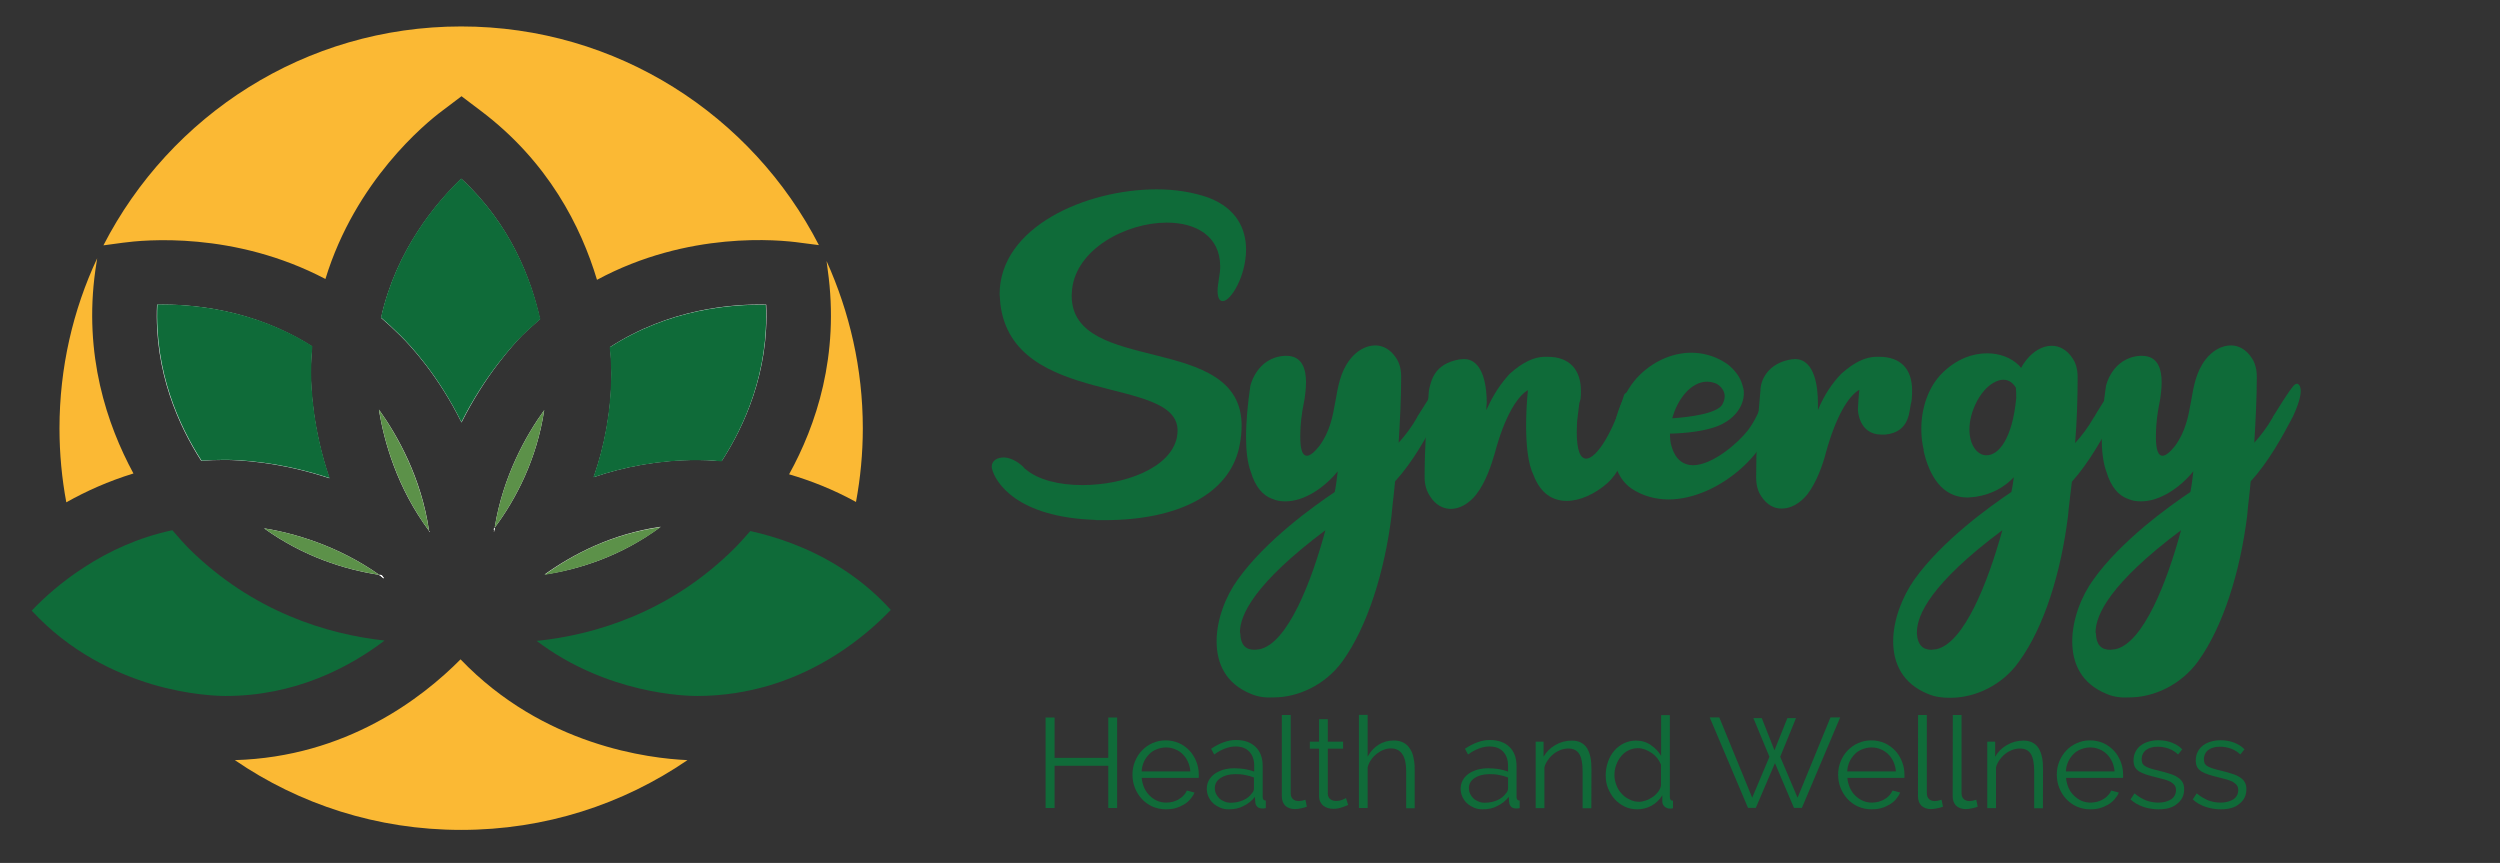 <svg xmlns="http://www.w3.org/2000/svg" xmlns:xlink="http://www.w3.org/1999/xlink" id="Layer_1" x="0px" y="0px" viewBox="0 0 2088.8 721" style="enable-background:new 0 0 2088.8 721;" xml:space="preserve"><rect x="0" y="0" width="2088.8" height="721" fill="#333333" stroke="none"/><style type="text/css">	.st0{fill:#FBB934;}	.st1{fill:#FFFFFF;}	.st2{fill:#5C9149;}	.st3{fill:#0F6B39;}	.st4{enable-background:new    ;}	.st5{fill:#106B39;}</style><g>	<g>		<path class="st0" d="M111.5,395.6c-20.9,6.4-39.6,14.8-56.1,24.1c-3.7-19.9-5.7-40.6-5.7-61.8c0-50.7,11.3-99,31.5-142.1l-1.5,9.8    C69.7,296.6,89.4,354.7,111.5,395.6z"></path>		<path class="st1" d="M260.7,289.5c-0.5,7.1-1,14.3-1,21.7c0,11.3,1.2,46.3,15.5,88.4c-41.4-13.8-75.8-15.3-87.2-15.3    c-6.9,0-13.5,0.2-19.9,0.7c-18.7-29.1-39.4-74.3-36.9-130.5C159.8,254,211.5,258.2,260.7,289.5z"></path>		<path class="st1" d="M316.9,480.3c-28.8-4.4-63.5-15.3-96.3-38.9C246,445.6,282.2,455.9,316.9,480.3z"></path>		<path class="st1" d="M317.1,480.5l-0.2-0.2c0.7,0,1.2,0.2,2,0.2c0.7,1,1.5,1.7,2,2.7c-0.2-0.2-0.2-0.2-0.5-0.2    C319.3,482,318.1,481.3,317.1,480.5z"></path>		<path class="st1" d="M316.6,342.2c15.5,21.7,35.5,56.9,41.9,101.4C331.6,407.4,320.8,368.7,316.6,342.2z"></path>		<path class="st1" d="M358.5,443.6L358.5,443.6L358.5,443.6c0.2,0.2,0.5,0.5,0.7,0.7c-0.2-0.2-0.5-0.2-0.5-0.5l0,0    C358.5,443.8,358.5,443.8,358.5,443.6z"></path>		<path class="st1" d="M412.6,444.3c0-0.2,0-0.5,0-0.7C412.9,443.8,412.9,444.1,412.6,444.3C412.9,444.3,412.9,444.3,412.6,444.3z"></path>		<path class="st1" d="M413.4,440.9c0,1-0.2,2-0.5,2.7c0-0.7,0-1.2-0.2-2C412.9,441.4,413.1,441.1,413.4,440.9z"></path>		<path class="st1" d="M454.7,342.7c-6.2,41.1-23.6,74.3-41.4,98.2C420.3,397.8,439.5,363.8,454.7,342.7z"></path>		<path class="st1" d="M385.6,353c-19.4-39.4-43.1-64.7-51.2-72.6c-5.2-5.2-10.6-10.1-16-14.8c12.6-56.9,46.5-96.5,67-116.2    c40.9,37.7,58.3,83.7,65.7,117.2c-4.9,4.2-9.8,8.9-14.8,13.5C428.6,288.2,405.3,313.6,385.6,353z"></path>		<path class="st1" d="M455,480c24.1-17.2,56.6-34,97-39.9C519.2,464.5,484.3,475.6,455,480z"></path>		<path class="st0" d="M574.4,635.1c-53.9,36.9-118.9,58.3-189.1,58.3s-135.2-21.4-189.1-58.3c93.1-2.7,156.6-51.9,188.6-84.2    C454.2,623.3,542.6,633.7,574.4,635.1z"></path>		<path class="st1" d="M582.5,384.3c-32.3,0-61.1,5.7-86.4,14.3c8.9-25.6,14.8-54.7,14.8-87.4c0-4.2-0.2-11.6-1.2-21.2    c49.5-32,101.9-36.2,130.5-35.5c2.5,56.4-18.5,101.9-37.2,130.7C593.6,384.5,586.5,384.3,582.5,384.3z"></path>		<path class="st0" d="M102.7,202.8L86.4,205C142.1,96.5,254.8,22.1,385.3,22.1c130.2,0,243.2,74.3,298.9,182.7l-15.5-2    c-17.7-2.5-93.6-10.1-169.9,31c-13.3-44.3-40.6-98.7-97.2-141.3l-16-12.1l-16,12.1c-14.3,10.6-72.6,58.6-97.7,140.6    C195.5,193,120.4,200.4,102.7,202.8z"></path>		<path class="st0" d="M720.9,357.9c0,20.9-2,41.6-5.7,61.5c-19.2-10.6-38.4-18-55.9-23.1c22.6-40.9,42.3-99.2,32.3-170.6l-1-7.6    C709.8,260.7,720.9,307.9,720.9,357.9z"></path>	</g>	<g>		<path class="st1" d="M358.5,443.6L358.5,443.6L358.5,443.6c0,0.2,0,0.2,0,0.5c0.2,0.2,0.5,0.2,0.5,0.5    C359,444.3,358.7,443.8,358.5,443.6z M412.9,443.6c0,0.2,0,0.5,0,0.7c0,0,0,0,0.2-0.2C412.9,444.1,412.9,443.8,412.9,443.6z     M412.6,441.9c0,0.5,0.2,1.2,0.2,2c0.2-1,0.2-2,0.5-2.7C413.1,441.1,412.9,441.4,412.6,441.9z M358.5,443.6L358.5,443.6    L358.5,443.6c0,0.2,0,0.2,0,0.2l0,0c0.2,0.2,0.5,0.2,0.5,0.5C359,444.3,358.7,443.8,358.5,443.6z"></path>		<path class="st1" d="M358.5,443.6L358.5,443.6c0,0.2,0,0.2,0,0.2l0,0c0.2,0.2,0.5,0.2,0.5,0.5C359,444.3,358.7,443.8,358.5,443.6z     M412.6,441.9c0,0.5,0.2,1.2,0.2,2c0.2-1,0.2-2,0.5-2.7C413.1,441.1,412.9,441.4,412.6,441.9z M412.6,441.9c0,0.5,0.2,1.2,0.2,2    c0.2-1,0.2-2,0.5-2.7C413.1,441.1,412.9,441.4,412.6,441.9z"></path>		<path class="st1" d="M318.8,480.5c-0.7-0.2-1.2-0.2-2-0.2c0,0,0.2,0,0.2,0.2c1.2,0.7,2.2,1.5,3.2,2.5c0.2,0,0.2,0.2,0.5,0.2    C320.1,482.2,319.6,481.5,318.8,480.5z M412.9,443.6c0,0.2,0,0.5,0,0.7c0,0,0,0,0.2-0.2C412.9,444.1,412.9,443.8,412.9,443.6z     M358.5,443.6L358.5,443.6L358.5,443.6c0,0.2,0,0.2,0,0.5c0.2,0.2,0.5,0.2,0.5,0.5C359,444.3,358.7,443.8,358.5,443.6z     M318.8,480.5c-0.7-0.2-1.2-0.2-2-0.2c0,0,0.2,0,0.2,0.2c1.2,0.7,2.2,1.5,3.2,2.5c0.2,0,0.2,0.2,0.5,0.2    C320.1,482.2,319.6,481.5,318.8,480.5z M318.8,480.5c-0.7-0.2-1.2-0.2-2-0.2c0,0,0.2,0,0.2,0.2c1.2,0.7,2.2,1.5,3.2,2.5    c0.2,0,0.2,0.2,0.5,0.2C320.1,482.2,319.6,481.5,318.8,480.5z"></path>		<path class="st2" d="M552,440.4c-32.7,24.1-67.7,35.2-97,39.9C479.1,462.8,511.6,446.1,552,440.4z"></path>		<path class="st2" d="M454.7,342.7c-6.2,41.1-23.6,74.3-41.4,98.2C420.3,397.8,439.5,363.8,454.7,342.7z"></path>		<path class="st2" d="M358.5,443.6c-26.8-36.2-37.7-75.1-41.9-101.4C332.1,364.1,351.8,399,358.5,443.6z"></path>		<path class="st3" d="M275.5,399.5c-41.4-13.8-75.8-15.3-87.2-15.3c-6.9,0-13.5,0.2-19.9,0.7c-18.7-29.1-39.4-74.3-36.9-130.5    C160,254,211.7,258,261,289.2c-0.5,7.1-1,14.3-1,21.7C260,322.5,261.2,357.7,275.5,399.5z"></path>		<path class="st2" d="M316.9,480.3c-28.8-4.4-63.5-15.3-96.3-38.9C246,445.6,282.2,455.9,316.9,480.3z"></path>		<path class="st3" d="M321.3,535.2c-29.8,22.6-74.8,46.3-132.9,46.3c-5.2,0-30-0.5-61.5-9.8c-31-9.4-68.7-27.1-100.4-61.5    c9.8-10.3,24.6-23.9,44.1-36.4c19.7-12.8,44.3-24.6,73.4-30.8c5.9,6.9,10.6,12.1,13.3,14.8C211.3,511.5,274,530,321.3,535.2z"></path>		<path class="st3" d="M744.3,509.6c-18,18.7-52.2,48.3-101.2,63c-18.2,5.4-38.4,8.9-60.8,8.9c-9.1,0-75.1-1.5-133.9-46    c47.3-4.9,111-23.1,165.7-77.8c2.7-2.7,7.1-7.4,12.8-14c21.2,4.7,47.5,13.3,73.6,29.5C715.5,482.5,730.5,494.3,744.3,509.6z"></path>		<path class="st3" d="M602.9,385.5c-9.4-1-16.5-1-20.7-1c-32.3,0-61.1,5.7-86.4,14.3c8.9-25.6,14.8-54.7,14.8-87.4    c0-4.2-0.2-11.6-1.2-21.2c49.5-32,101.9-36.2,130.5-35.5C642.6,310.9,621.7,356.4,602.9,385.5z"></path>		<path class="st3" d="M451.5,266.6c-4.9,4.2-9.8,8.9-14.8,13.5c-8.1,8.1-31.5,33.5-51.2,72.6c-19.4-39.4-43.1-64.7-51.2-72.6    c-5.2-5.2-10.6-10.1-16-14.8c12.6-56.9,46.5-96.5,67-116.2C426.7,187.1,443.9,233.1,451.5,266.6z"></path>		<path class="st1" d="M318.8,480.5c-0.7-0.2-1.2-0.2-2-0.2c0,0,0.2,0,0.2,0.2c1.2,0.7,2.2,1.5,3.2,2.5c0.2,0,0.2,0.2,0.5,0.2    C320.1,482.2,319.6,481.5,318.8,480.5z"></path>	</g></g><g>	<g class="st4">		<path class="st3" d="M915.7,434.4c-66.8-2.1-84.1-31.9-86.8-42.5l-0.3-1.8c0-5.5,4.8-7.9,10.4-7.9c6.6,0.3,12.7,4.8,15.7,7.6    l1.8,2.1h0.3c10.4,9.1,28.2,13.4,47.6,13.4c34.6,0,73.4-13.9,78.9-39.7c0.3-2.1,0.6-4,0.6-5.8c0-46.8-137.5-19-148.1-105.9    l-0.6-8.1c0-55.9,71.6-87.6,131.4-87.6c15.7,0,30.6,2.5,43.3,7c23.6,9.1,31.2,26.4,31.2,43.3c0,22.1-12.7,43.1-19.5,43.1    c-2.5,0-4.3-2.5-4.3-8.8c0-2.8,0.6-6.1,1.2-10.4c0.6-3.3,1-6.6,1-9.7c0-25.5-20.3-36.7-44.6-36.7c-34,0-75.9,22.1-79.2,56.2    l-0.3,4.8c0,67.1,142,30.1,142,108.6c0,5.5-0.6,11.9-2.1,18.5c-8.6,38.2-50.1,60.5-112.6,60.5h-7.2V434.4z"></path>		<path class="st3" d="M1045.3,579.8c-21.3-8.6-28.8-25.5-28.8-44c0-18.2,7.6-37.7,17.7-51.6c23.3-32.7,63.8-61.6,81-73.1    c1.2-5.8,1.8-11.6,2.5-17.3c-11.2,13.7-27.9,25.1-43.8,25.1c-4,0-7.6-0.6-10.9-2.1c-7.9-2.8-14.2-10.1-17.9-22.5    c-2.8-7.3-4-17.7-4-29.1c0-13.4,1.5-28.6,3.6-42.8c0,0,5.1-23.6,28.6-25.1h1.5c13.7,0,16.4,11.9,16.4,22.1c0,6.3-1,11.9-1.2,13.9    l-1.8,9.7c-1.5,9.4-1.8,16.7-1.8,22.1c0,11.2,2.1,15.7,5.5,15.7c2.8,0,6.3-3,10.4-8.1c17.7-24,9.7-51.6,25.5-72.2    c5.8-7.6,13.7-11.9,21.3-11.9c6.3,0,12.7,3.3,17.3,10.4c2.8,4,4.3,9.4,4.3,15.7c0,18.2-1,36.7-2.1,55.2    c5.5-6.1,10.9-13.1,15.5-21.3v-0.3c1-1.2,14.9-24.6,18.5-27.1l1.5-0.6c1.5,0,3.3,1.8,3.3,6.1s-1.8,11.2-6.6,21.5    c-8.8,16.7-20.3,37.7-35.2,54c-1.2,13.4-1.8,15.5-3,29.1c-5.8,46.4-20,92.2-41,121.3c-14.2,19.5-36.7,30.1-57.4,30.1    C1057.4,583.1,1051.1,582.3,1045.3,579.8z M1052.2,542.5c23.6-4.6,43.8-57,55.2-99.5c-59.5,44.6-71.4,70.9-71.4,85.3l0.3,1.2    c0.3,9.1,4.3,13.4,11.9,13.4L1052.2,542.5z"></path>		<path class="st3" d="M1194.9,414.7c-2.8-4-4.6-9.4-4.6-15.7c0-24,1.5-48.6,3.6-72.9c1.8-7.6,4-22.1,25.5-25.8l3.6-0.3    c17,0,19.2,24.6,19.2,36.4c-0.3,2.1-0.3,4.3-0.3,6.3c5.8-13.4,12.7-23,19.5-30.4c10.9-9.7,20-13.9,28.8-14.2h2.8    c18.5,0,27.9,10.9,27.9,28.6c0,2.1,0,4.3-0.3,6.6l-1.1,3.9l-1.8,14.9l-0.3,8.6c0,15.7,3,22.5,7.9,22.5c8.8,0,23-23,31.6-53.1    c0.6-1.5,1.8-2.1,3-2.1c2.1,0,4,1.5,4.3,4v6.1c0,14.9-2.8,49.4-21.5,65.8c-10.1,8.8-22.5,14.6-33.7,14.6    c-11.6,0-21.8-6.1-27.6-21.3c-4.8-9.7-6.3-25.5-6.3-41.8c0-9.7,0.6-20,1.5-29.4c-8.6,4.8-19.5,21.8-27.6,52.4    c-2.8,9.7-7.6,24.6-15.7,34.9c-6.1,7.6-13.7,11.9-21.3,11.9C1205.5,425.1,1199.2,421.7,1194.9,414.7z"></path>		<path class="st3" d="M1363,408.1c-10.9-7.6-15.7-21.3-15.7-36.7c0-21,9.1-44.9,22.8-58.2c13.1-12.7,28.8-18.5,43.1-18.5    c9.7,0,18.8,2.8,26.1,7c1.5,1,3,1.8,4.6,3c5.8,4.8,10.4,10.6,12.1,17.7c0.6,1.8,1,3.6,1,5.1v1.2c0,10.6-7.6,20.3-17.9,25.5    c-12.1,6.3-32.7,7.9-43.8,8.1c0,4,0.3,7.9,1.5,11.2c3.3,10.9,10.1,15.2,17.7,15.2c16.4,0,38-18.8,46.1-29.4    c5.8-7.9,10.6-17.7,13.7-29.1c0.6-1.8,2.1-2.5,3.3-2.5c2.1,0,4.3,1.5,4.6,4c0.6,2.5,1,5.1,1,7.6c0,35.5-46.8,78-89.2,78    C1383,417.2,1372.4,414.4,1363,408.1z M1439.2,337.7c1.2-2.5,1.8-4.6,1.8-6.6c0-6.3-5.5-9.7-6.6-10.4c-2.8-1.2-5.5-1.8-8.1-1.8    c-13.4,0-24.8,14.6-29.1,30.6C1410.9,348.6,1435.2,345.6,1439.2,337.7z"></path>		<path class="st3" d="M1471.6,414.7c-2.8-4-4.3-9.4-4.3-15.7c0-24,1.2-48.6,3.6-72.9c0-7.9,5.8-22.5,25.5-25.8l3.3-0.3    c17,0,19.2,24.6,19.2,36.4v6.3c5.5-13.4,12.4-23,19.5-30.4c10.9-9.7,20-13.9,28.8-14.2h2.8c18.5,0,27.6,10.6,27.6,28.2    c0,2.1,0,4.6-0.3,7l-0.3,2.5c-2.1,5.8,0,25.1-21.8,27.3h-3.2c-19.2,0-19.7-20.7-19.7-21c0.3-5.5,0.6-10.9,1.2-16.4    c-8.8,4.8-19.5,21.8-27.9,52.4c-2.5,9.7-7.6,24.6-15.5,34.9c-6.1,7.6-13.9,11.9-21.3,11.9C1482.3,425.1,1476.2,421.7,1471.6,414.7    z"></path>		<path class="st3" d="M1610.9,579.8c-21.3-8.6-29.1-25.5-29.1-44c0-18.2,7.9-37.7,17.7-51.6c23.3-32.7,63.8-61.6,81-73.1    c1-4,1.5-8.1,2.1-12.4c-7.6,8.1-17.9,14.2-31.9,16.4l-6.6,0.6c-21.5,0-32.2-18.2-37-39.5h0.3c-1.5-5.8-2.1-11.9-2.1-17.9    c0-17.3,5.8-34.9,17.3-46.4c11.9-11.9,25.5-16.7,37.7-16.7c10.4,0,20,3.6,26.6,10.1l1.8,2.1c1.2-2.5,2.8-4.6,4.3-6.6    c6.1-7.6,13.7-11.9,21.3-11.9c6.3,0,12.7,3.3,17.3,10.4c2.8,4,4.3,9.4,4.3,15.7c0,18.2-0.6,36.7-2.1,55.2    c5.5-6.1,10.9-13.1,15.5-21.3l0.3-0.3c0.6-1.2,14.6-24.6,18.5-27.1l1.5-0.6c1.5,0,3,1.8,3,6.1s-1.5,11.2-6.6,21.5    c-8.8,16.7-20.3,37.7-34.9,54c-1.5,13.7-2.1,16.1-3.3,29.1c-5.8,46.4-19.7,92.2-41,121.3c-13.7,19.5-36.4,30.1-57,30.1    C1623,583.1,1616.7,582.3,1610.9,579.8z M1617.5,542.5c23.6-4.6,43.8-57,55.5-99.5c-59.8,44.6-71.4,70.9-71.4,85.3v1.2    c0.6,9.1,4.8,13.4,12.1,13.4L1617.5,542.5z M1684.6,332.7c0-3,0-6.1-0.3-8.8c-2.5-4-5.8-6.6-10.4-6.6c-1,0-1.8,0-3,0.3    c-7.9,2.1-14.2,8.8-18.8,17c-4.8,9.1-6.6,17.3-6.6,24.3c0,13.1,6.6,21.5,14.2,21.5C1669.7,380.5,1681.3,367.1,1684.6,332.7z"></path>		<path class="st3" d="M1760.2,579.8c-21.3-8.6-28.8-25.5-28.8-44c0-18.2,7.6-37.7,17.7-51.6c23.3-32.7,63.8-61.6,81-73.1    c1.2-5.8,1.8-11.6,2.5-17.3c-11.2,13.7-27.9,25.1-43.8,25.1c-4,0-7.6-0.6-10.9-2.1c-7.9-2.8-14.2-10.1-17.9-22.5    c-2.8-7.3-4-17.7-4-29.1c0-13.4,1.5-28.6,3.6-42.8c0,0,5.1-23.6,28.6-25.1h1.5c13.7,0,16.4,11.9,16.4,22.1c0,6.3-1,11.9-1.2,13.9    l-1.8,9.7c-1.5,9.4-1.8,16.7-1.8,22.1c0,11.2,2.1,15.7,5.5,15.7c2.8,0,6.3-3,10.4-8.1c17.7-24,9.7-51.6,25.5-72.2    c5.8-7.6,13.7-11.9,21.3-11.9c6.3,0,12.7,3.3,17.3,10.4c2.8,4,4.3,9.4,4.3,15.7c0,18.2-1,36.7-2.1,55.2    c5.5-6.1,10.9-13.1,15.5-21.3v-0.3c1-1.2,14.9-24.6,18.5-27.1l1.5-0.6c1.5,0,3.3,1.8,3.3,6.1s-1.8,11.2-6.6,21.5    c-8.8,16.7-20.3,37.7-35.2,54c-1.2,13.4-1.8,15.5-3,29.1c-5.8,46.4-20,92.2-41,121.3c-14.2,19.5-36.7,30.1-57.4,30.1    C1772.2,583.1,1765.9,582.3,1760.2,579.8z M1767.1,542.5c23.6-4.6,43.8-57,55.2-99.5c-59.5,44.6-71.4,70.9-71.4,85.3l0.3,1.2    c0.3,9.1,4.3,13.4,11.9,13.4L1767.1,542.5z"></path>	</g>	<g class="st4">		<path class="st5" d="M933.4,599.5v75.6H926v-35.3h-44.9v35.3h-7.5v-75.6h7.5v33.7H926v-33.7H933.4z"></path>		<path class="st5" d="M974.1,676.2c-4,0-7.7-0.8-11.2-2.3c-3.3-1.5-6.3-3.6-8.8-6.3c-2.5-2.6-4.4-5.8-5.8-9.2    c-1.4-3.5-2.1-7.2-2.1-11.2c0-3.9,0.7-7.6,2.1-11c1.4-3.5,3.3-6.5,5.8-9.1s5.4-4.7,8.8-6.2s7-2.3,11-2.3c4,0,7.7,0.8,11.2,2.3    c3.3,1.5,6.2,3.6,8.7,6.2s4.3,5.7,5.7,9.1s2.1,7,2.1,10.9c0,0.6,0,1.1,0,1.7c0,0.6,0,1-0.1,1.1h-47.6c0.3,3,1,5.8,2.1,8.3    c1.2,2.5,2.6,4.7,4.6,6.6c1.8,1.8,4,3.3,6.3,4.3c2.3,1,5,1.5,7.6,1.5c1.8,0,3.6-0.3,5.4-0.7c1.8-0.6,3.5-1.1,5-2.1    c1.5-1,2.9-1.9,4-3.2c1.2-1.2,2.1-2.6,2.8-4.1l6.3,1.7c-0.8,2.1-2.1,3.9-3.6,5.7c-1.5,1.7-3.3,3.2-5.4,4.4s-4.3,2.2-6.8,2.9    C979.5,676,976.8,676.2,974.1,676.2z M994.6,644.5c-0.3-3-1-5.7-2.1-8.1c-1.1-2.5-2.6-4.6-4.4-6.3c-1.8-1.8-3.9-3.2-6.3-4.1    c-2.3-1-5-1.5-7.6-1.5c-2.8,0-5.2,0.6-7.7,1.5c-2.5,1-4.6,2.3-6.3,4.1c-1.8,1.8-3.3,3.9-4.4,6.3c-1.1,2.5-1.8,5.2-1.9,8.1H994.6z"></path>		<path class="st5" d="M1026.7,676.2c-2.6,0-5.1-0.4-7.3-1.4c-2.2-1-4.1-2.1-5.8-3.7c-1.7-1.5-3-3.5-3.9-5.5c-1-2.1-1.4-4.4-1.4-6.8    s0.6-4.7,1.7-6.8s2.8-3.9,4.8-5.4c2.1-1.5,4.6-2.6,7.3-3.5c2.9-0.8,5.9-1.2,9.4-1.2c2.9,0,5.7,0.3,8.7,0.7    c2.9,0.6,5.5,1.2,7.7,2.1v-5c0-5-1.4-8.8-4.1-11.7s-6.6-4.3-11.5-4.3c-2.9,0-5.8,0.6-8.7,1.7c-3,1.1-6.1,2.8-9.1,5l-2.6-4.8    c7.2-4.8,14.1-7.3,20.8-7.3c6.9,0,12.4,1.9,16.4,5.8c4,3.9,5.9,9.2,5.9,16.1v25.7c0,1.9,0.8,3,2.6,3v6.3c-1.2,0.3-2.1,0.3-2.8,0.3    c-1.8,0-3.3-0.4-4.3-1.4c-1-1-1.5-2.2-1.7-3.9l-0.3-4.4c-2.6,3.3-5.8,5.9-9.7,7.7C1035.4,675.4,1031.2,676.2,1026.7,676.2z     M1028.3,670.7c3.7,0,7.2-0.7,10.4-2.1c3.2-1.4,5.5-3.3,7.2-5.7c0.7-0.7,1.1-1.4,1.4-2.1c0.3-0.7,0.4-1.4,0.4-2.1v-9.1    c-2.5-1-5-1.7-7.5-2.1c-2.6-0.6-5.2-0.7-8-0.7c-5.1,0-9.2,1.1-12.4,3.2c-3.2,2.1-4.8,5-4.8,8.4c0,1.7,0.3,3.3,1,4.8    c0.7,1.5,1.7,2.8,2.8,3.9s2.6,1.9,4.3,2.6C1024.7,670.4,1026.5,670.7,1028.3,670.7z"></path>		<path class="st5" d="M1071.1,597.4h7.3v65.3c0,2.1,0.6,3.7,1.7,4.8c1.1,1.1,2.8,1.8,4.8,1.8c0.8,0,1.7-0.1,2.8-0.3    c1.1-0.1,2.1-0.6,3-0.8l1.2,5.8c-1.4,0.6-3,1-5,1.4c-1.9,0.4-3.6,0.6-5.1,0.6c-3.3,0-5.9-1-7.9-2.8c-1.9-1.9-2.9-4.6-2.9-8V597.4    L1071.1,597.4z"></path>		<path class="st5" d="M1126.4,672.5c-0.4,0.3-1.1,0.6-1.9,0.8c-0.8,0.4-1.8,0.7-2.8,1.1c-1.1,0.4-2.2,0.7-3.6,1    c-1.4,0.3-2.8,0.4-4.3,0.4s-3-0.3-4.4-0.7c-1.4-0.4-2.6-1.1-3.7-1.9c-1.1-0.8-1.9-2.1-2.6-3.3c-0.7-1.4-1-2.9-1-4.7v-39.7h-7.7    v-5.8h7.7v-18.8h7.3v18.8h12.8v5.8h-12.8v37.7c0.1,2.1,0.8,3.6,2.2,4.6c1.4,1,2.8,1.4,4.6,1.4c2.1,0,3.9-0.3,5.4-1    c1.5-0.7,2.6-1.1,3-1.4L1126.4,672.5z"></path>		<path class="st5" d="M1182.2,675.3h-7.3v-31.1c0-6.3-1.1-11-3.3-14.2s-5.4-4.7-9.5-4.7c-2.1,0-4.1,0.4-6.1,1.2    c-2.1,0.8-3.9,1.9-5.7,3.3c-1.8,1.4-3.3,3-4.7,5c-1.4,1.9-2.3,4-2.9,6.3v34h-7.3v-77.8h7.3v34.9c2.2-4.1,5.2-7.5,9.1-9.9    c3.9-2.5,8.1-3.6,12.7-3.6c3.2,0,5.9,0.6,8.1,1.8c2.2,1.1,4,2.8,5.4,5c1.4,2.1,2.5,4.6,3,7.6c0.7,2.9,1,6.2,1,9.8v32.4H1182.2z"></path>		<path class="st5" d="M1238.8,676.2c-2.6,0-5.1-0.4-7.3-1.4s-4.1-2.1-5.8-3.7c-1.7-1.5-3-3.5-3.9-5.5c-1-2.1-1.4-4.4-1.4-6.8    s0.6-4.7,1.7-6.8s2.8-3.9,4.8-5.4c2.1-1.5,4.6-2.6,7.3-3.5c2.9-0.8,5.9-1.2,9.4-1.2c2.9,0,5.7,0.3,8.7,0.7    c2.9,0.6,5.5,1.2,7.7,2.1v-5c0-5-1.4-8.8-4.1-11.7s-6.6-4.3-11.5-4.3c-2.9,0-5.8,0.6-8.7,1.7c-3,1.1-6.1,2.8-9.1,5l-2.6-4.8    c7.2-4.8,14.1-7.3,20.8-7.3c6.9,0,12.4,1.9,16.4,5.8s5.9,9.2,5.9,16.1v25.7c0,1.9,0.8,3,2.6,3v6.3c-1.2,0.3-2.1,0.3-2.8,0.3    c-1.8,0-3.3-0.4-4.3-1.4c-1-1-1.5-2.2-1.7-3.9l-0.3-4.4c-2.6,3.3-5.8,5.9-9.7,7.7C1247.5,675.4,1243.3,676.2,1238.8,676.2z     M1240.6,670.7c3.7,0,7.2-0.7,10.4-2.1c3.2-1.4,5.5-3.3,7.2-5.7c0.7-0.7,1.1-1.4,1.4-2.1c0.3-0.7,0.4-1.4,0.4-2.1v-9.1    c-2.5-1-5-1.7-7.5-2.1c-2.6-0.6-5.2-0.7-8-0.7c-5.1,0-9.2,1.1-12.4,3.2c-3.2,2.1-4.8,5-4.8,8.4c0,1.7,0.3,3.3,1,4.8    c0.7,1.5,1.7,2.8,2.8,3.9c1.1,1.1,2.6,1.9,4.3,2.6C1237,670.4,1238.7,670.7,1240.6,670.7z"></path>		<path class="st5" d="M1329.6,675.3h-7.3v-31.1c0-6.6-1-11.5-2.9-14.4c-1.9-3-5-4.4-9-4.4c-2.1,0-4.3,0.4-6.3,1.1    c-2.1,0.8-4.1,1.9-5.9,3.3c-1.8,1.4-3.5,3.2-4.8,5.1c-1.4,1.9-2.5,4-3,6.3v34h-7.3v-55.5h6.6v12.6c2.2-4,5.5-7.3,9.8-9.8    c4.3-2.5,8.8-3.7,13.8-3.7c3,0,5.7,0.6,7.7,1.7c2.1,1.1,3.9,2.8,5.1,4.8s2.2,4.6,2.8,7.6c0.6,3,0.8,6.3,0.8,9.9L1329.6,675.3    L1329.6,675.3z"></path>		<path class="st5" d="M1368,676.2c-3.9,0-7.5-0.8-10.6-2.3c-3.3-1.7-6.1-3.7-8.4-6.3c-2.3-2.6-4.1-5.7-5.5-9.1    c-1.4-3.5-1.9-7-1.9-10.8c0-3.9,0.7-7.6,1.9-11.2c1.2-3.5,3-6.6,5.2-9.2s5-4.7,8-6.2c3-1.5,6.5-2.3,10.2-2.3    c4.7,0,8.8,1.2,12.4,3.7c3.6,2.5,6.5,5.4,8.6,9v-34h7.3v68.5c0,1.9,0.8,3,2.6,3v6.3c-1.1,0.3-1.9,0.3-2.6,0.3    c-1.7,0-3.2-0.6-4.4-1.7s-1.9-2.5-1.9-4v-5.4c-2.2,3.6-5.2,6.5-9,8.7C1375.8,675.3,1372,676.2,1368,676.2z M1369.5,669.9    c1.8,0,3.7-0.4,5.7-1.1c2.1-0.7,3.9-1.7,5.7-2.9c1.8-1.2,3.3-2.8,4.6-4.4c1.2-1.7,2.1-3.5,2.3-5.4V639c-0.7-1.9-1.8-3.7-3-5.4    c-1.4-1.7-2.9-3.2-4.7-4.4c-1.8-1.2-3.6-2.2-5.7-3c-1.9-0.7-4-1.1-5.8-1.1c-3,0-5.7,0.7-8.1,1.9c-2.5,1.2-4.6,3-6.2,5.1    c-1.8,2.1-3,4.6-4,7.2c-1,2.8-1.4,5.5-1.4,8.3c0,3,0.6,5.8,1.7,8.6s2.5,5.1,4.4,7c1.8,2.1,4,3.6,6.6,4.8    C1364,669.3,1366.6,669.9,1369.5,669.9z"></path>		<path class="st5" d="M1465,600h7l10.6,26.9l10.8-26.9h7.2l-13.2,32.3l14.5,34.2l27.5-67.1h8.1l-32,75.6h-6.6l-15.9-37.4l-16,37.4    h-6.5l-32-75.6h8l27.5,67.1l14.4-34.2L1465,600z"></path>		<path class="st5" d="M1563.7,676.2c-4,0-7.7-0.8-11.2-2.3c-3.3-1.5-6.3-3.6-8.8-6.3c-2.5-2.6-4.4-5.8-5.8-9.2    c-1.4-3.5-2.1-7.2-2.1-11.2c0-3.9,0.7-7.6,2.1-11c1.4-3.5,3.3-6.5,5.8-9.1c2.5-2.6,5.4-4.7,8.8-6.2s7-2.3,11-2.3    c4,0,7.7,0.8,11.2,2.3c3.3,1.5,6.2,3.6,8.7,6.2c2.5,2.6,4.3,5.7,5.7,9.1c1.4,3.5,2.1,7,2.1,10.9c0,0.6,0,1.1,0,1.7    c0,0.6,0,1-0.1,1.1h-47.6c0.3,3,1,5.8,2.1,8.3c1.1,2.5,2.6,4.7,4.6,6.6c1.8,1.8,4,3.3,6.3,4.3c2.3,1,5,1.5,7.6,1.5    c1.8,0,3.6-0.3,5.4-0.7c1.8-0.6,3.5-1.1,5-2.1c1.5-0.8,2.9-1.9,4-3.2c1.2-1.2,2.1-2.6,2.8-4.1l6.3,1.7c-0.8,2.1-2.1,3.9-3.6,5.7    c-1.5,1.7-3.3,3.2-5.4,4.4c-2.1,1.2-4.3,2.2-6.8,2.9C1568.9,676,1566.4,676.2,1563.7,676.2z M1584.1,644.5c-0.3-3-1-5.7-2.1-8.1    c-1.2-2.5-2.6-4.6-4.4-6.3s-3.9-3.2-6.3-4.1c-2.3-1-5-1.5-7.6-1.5c-2.8,0-5.2,0.6-7.7,1.5c-2.5,1-4.6,2.3-6.3,4.1    s-3.3,3.9-4.4,6.3c-1.1,2.5-1.8,5.2-1.9,8.1H1584.1z"></path>		<path class="st5" d="M1602.6,597.4h7.3v65.3c0,2.1,0.6,3.7,1.7,4.8s2.8,1.8,4.8,1.8c0.8,0,1.7-0.1,2.8-0.3s2.1-0.6,3-0.8l1.2,5.8    c-1.4,0.6-3,1-5,1.4c-1.9,0.4-3.6,0.6-5.1,0.6c-3.3,0-5.9-1-7.9-2.8c-1.9-1.9-2.9-4.6-2.9-8L1602.6,597.4L1602.6,597.4z"></path>		<path class="st5" d="M1631.6,597.4h7.3v65.3c0,2.1,0.6,3.7,1.7,4.8s2.8,1.8,4.8,1.8c0.8,0,1.7-0.1,2.8-0.3s2.1-0.6,3-0.8l1.2,5.8    c-1.4,0.6-3,1-5,1.4c-1.9,0.4-3.6,0.6-5.1,0.6c-3.3,0-5.9-1-7.9-2.8c-1.9-1.9-2.9-4.6-2.9-8L1631.6,597.4L1631.6,597.4z"></path>		<path class="st5" d="M1706.9,675.3h-7.3v-31.1c0-6.6-1-11.5-2.9-14.4c-1.9-3-5-4.4-9-4.4c-2.1,0-4.3,0.4-6.3,1.1    c-2.1,0.8-4.1,1.9-5.9,3.3c-1.8,1.4-3.5,3.2-4.8,5.1s-2.5,4-3,6.3v34h-7.3v-55.5h6.6v12.6c2.2-4,5.5-7.3,9.8-9.8    c4.3-2.5,8.8-3.7,13.8-3.7c3,0,5.7,0.6,7.7,1.7c2.1,1.1,3.9,2.8,5.1,4.8s2.2,4.6,2.8,7.6c0.6,3,0.8,6.3,0.8,9.9L1706.9,675.3    L1706.9,675.3z"></path>		<path class="st5" d="M1746.4,676.2c-4,0-7.7-0.8-11.2-2.3c-3.3-1.5-6.3-3.6-8.8-6.3c-2.5-2.6-4.4-5.8-5.8-9.2    c-1.4-3.5-2.1-7.2-2.1-11.2c0-3.9,0.7-7.6,2.1-11s3.3-6.5,5.8-9.1c2.5-2.6,5.4-4.7,8.8-6.2c3.5-1.5,7-2.3,11-2.3    c4,0,7.7,0.8,11.2,2.3c3.3,1.5,6.2,3.6,8.7,6.2s4.3,5.7,5.7,9.1c1.4,3.5,2.1,7,2.1,10.9c0,0.6,0,1.1,0,1.7c0,0.6,0,1-0.1,1.1    h-47.6c0.3,3,1,5.8,2.1,8.3c1.1,2.5,2.6,4.7,4.6,6.6c1.8,1.8,4,3.3,6.3,4.3c2.3,1,5,1.5,7.6,1.5c1.8,0,3.6-0.3,5.4-0.7    c1.8-0.6,3.5-1.1,5-2.1c1.5-0.8,2.9-1.9,4-3.2c1.2-1.2,2.1-2.6,2.8-4.1l6.3,1.7c-0.8,2.1-2.1,3.9-3.6,5.7    c-1.5,1.7-3.3,3.2-5.4,4.4c-2.1,1.2-4.3,2.2-6.8,2.9C1751.7,676,1749.2,676.2,1746.4,676.2z M1766.8,644.5c-0.3-3-1-5.7-2.1-8.1    c-1.2-2.5-2.6-4.6-4.4-6.3s-3.9-3.2-6.3-4.1c-2.3-1-5-1.5-7.6-1.5c-2.8,0-5.2,0.6-7.7,1.5c-2.5,1-4.6,2.3-6.3,4.1    c-1.8,1.8-3.3,3.9-4.4,6.3c-1.1,2.5-1.8,5.2-1.9,8.1H1766.8z"></path>		<path class="st5" d="M1803.4,676.2c-4.3,0-8.6-0.7-12.7-2.1c-4.1-1.4-7.7-3.5-10.6-6.2l3.3-5c3.2,2.6,6.3,4.4,9.5,5.8    c3.2,1.2,6.8,1.9,10.4,1.9c4.4,0,8-1,10.8-2.8c2.6-1.8,4-4.4,4-7.7c0-1.5-0.4-2.9-1.1-3.9s-1.8-1.9-3.2-2.8    c-1.4-0.8-3.2-1.5-5.2-2.1c-2.1-0.6-4.6-1.2-7.3-1.9c-3.2-0.8-5.9-1.5-8.3-2.3c-2.3-0.8-4.3-1.7-5.8-2.6c-1.5-1-2.6-2.2-3.5-3.7    c-0.7-1.5-1.1-3.3-1.1-5.5c0-2.8,0.6-5.2,1.7-7.3s2.6-3.9,4.4-5.2c1.9-1.4,4.1-2.5,6.6-3.2c2.5-0.7,5.2-1.1,8-1.1    c4.3,0,8.1,0.7,11.6,2.1c3.5,1.4,6.3,3.2,8.4,5.5l-3.5,4.3c-2.1-2.1-4.6-3.7-7.5-4.8c-2.9-1.1-6.1-1.7-9.2-1.7    c-1.9,0-3.7,0.1-5.4,0.6c-1.7,0.4-3,1-4.3,1.9c-1.2,0.8-2.2,1.9-2.9,3.3c-0.7,1.4-1.1,2.9-1.1,4.7c0,1.5,0.3,2.8,0.7,3.6    c0.6,1,1.4,1.7,2.5,2.3c1.1,0.7,2.6,1.2,4.3,1.8c1.8,0.6,3.9,1.1,6.3,1.7c3.6,0.8,6.6,1.7,9.4,2.6c2.8,0.8,5,1.8,6.8,3    c1.8,1.1,3.2,2.5,4.1,4.1c1,1.7,1.4,3.6,1.4,5.9c0,5.1-1.9,9.1-5.8,12.1C1815.3,674.9,1810,676.2,1803.4,676.2z"></path>		<path class="st5" d="M1855.4,676.2c-4.3,0-8.6-0.7-12.7-2.1c-4.1-1.4-7.7-3.5-10.6-6.2l3.3-5c3.2,2.6,6.3,4.4,9.5,5.8    c3.2,1.2,6.8,1.9,10.4,1.9c4.4,0,8-1,10.8-2.8c2.6-1.8,4-4.4,4-7.7c0-1.5-0.4-2.9-1.1-3.9s-1.8-1.9-3.2-2.8    c-1.4-0.8-3.2-1.5-5.2-2.1c-2.1-0.6-4.6-1.2-7.3-1.9c-3.2-0.8-5.9-1.5-8.3-2.3c-2.3-0.8-4.3-1.7-5.8-2.6c-1.5-1-2.6-2.2-3.5-3.7    c-0.7-1.5-1.1-3.3-1.1-5.5c0-2.8,0.6-5.2,1.7-7.3s2.6-3.9,4.4-5.2c1.9-1.4,4.1-2.5,6.6-3.2c2.5-0.7,5.2-1.1,8-1.1    c4.3,0,8.1,0.7,11.6,2.1c3.5,1.4,6.3,3.2,8.4,5.5l-3.5,4.3c-2.1-2.1-4.6-3.7-7.5-4.8c-2.9-1.1-6.1-1.7-9.2-1.7    c-1.9,0-3.7,0.1-5.4,0.6c-1.7,0.4-3,1-4.3,1.9c-1.2,0.8-2.2,1.9-2.9,3.3c-0.7,1.4-1.1,2.9-1.1,4.7c0,1.5,0.3,2.8,0.7,3.6    c0.6,1,1.4,1.7,2.5,2.3c1.1,0.7,2.6,1.2,4.3,1.8c1.8,0.6,3.9,1.1,6.3,1.7c3.6,0.8,6.6,1.7,9.4,2.6c2.8,0.8,5,1.8,6.8,3    c1.8,1.1,3.2,2.5,4.1,4.1c1,1.7,1.4,3.6,1.4,5.9c0,5.1-1.9,9.1-5.8,12.1C1867.3,674.9,1861.9,676.2,1855.4,676.2z"></path>	</g></g></svg>
